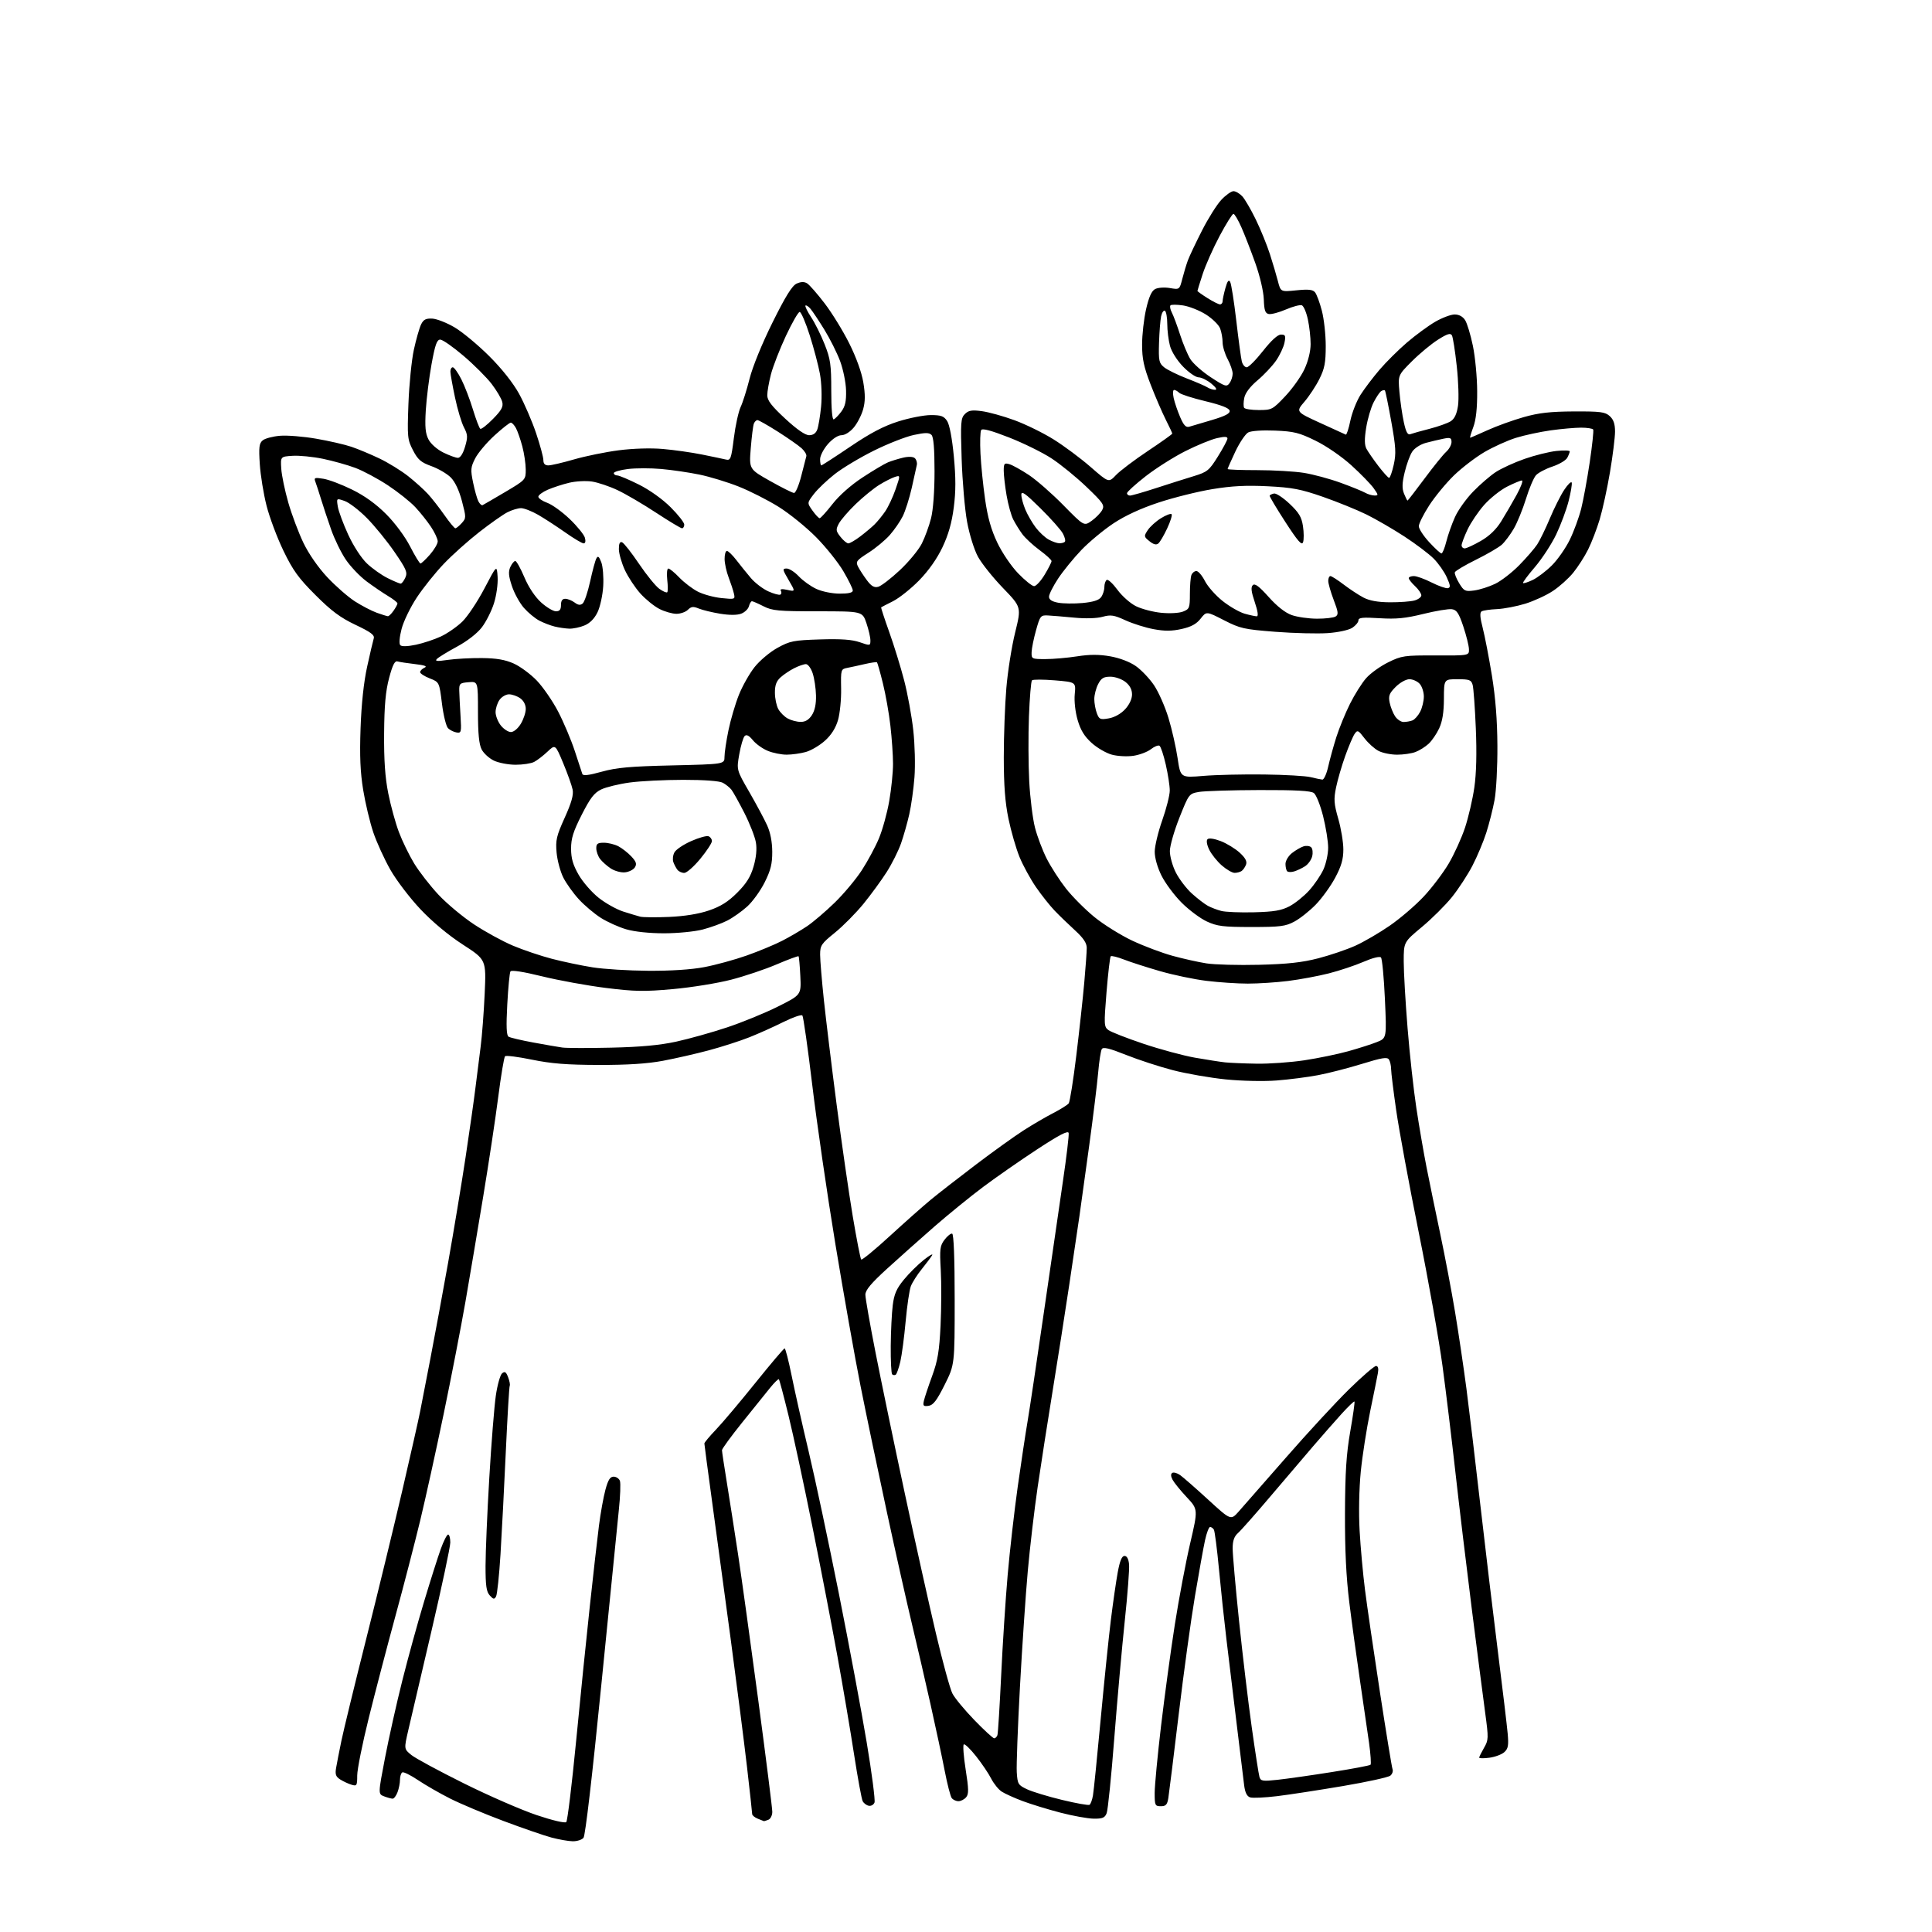 <?xml version="1.0" encoding="UTF-8" standalone="no"?>
<svg 
  version="1.1" 
  xmlns="http://www.w3.org/2000/svg" 
  xmlns:xlink="http://www.w3.org/1999/xlink" 
  xmlns:svg="http://www.w3.org/2000/svg"
  xmlns:rdf="http://www.w3.org/1999/02/22-rdf-syntax-ns#"
  xmlns:cc="http://creativecommons.org/ns#"
  xmlns:dc="http://purl.org/dc/elements/1.1/"
  viewBox="0 0 768 768"
  width="768"
  height="768"
>
<style>svg {background-color: white; }</style>"
<path stroke="none" fill="black" fill-rule="evenodd" d="M227.63,731.93C225.91,731.90 222.10,731.22 219.17,730.44C216.24,729.65 207.69,726.70 200.17,723.88C192.65,721.07 183.12,717.06 179.00,714.99C174.88,712.91 169.09,709.59 166.15,707.61C163.21,705.63 160.40,704.25 159.90,704.56C159.41,704.87 159.00,706.19 159.00,707.49C159.00,708.80 158.56,711.02 158.02,712.43C157.49,713.85 156.62,715.00 156.09,715.00C155.56,715.00 154.04,714.59 152.71,714.08C150.29,713.16 150.29,713.16 153.04,698.83C154.55,690.95 157.64,677.12 159.91,668.11C162.17,659.09 166.08,644.92 168.59,636.61C171.09,628.30 174.07,618.91 175.21,615.75C176.34,612.59 177.66,610.00 178.13,610.00C178.61,610.00 179.00,611.42 179.00,613.16C179.00,614.90 175.62,630.77 171.50,648.41C167.37,666.06 163.22,683.82 162.28,687.87C160.58,695.25 160.58,695.25 163.54,697.65C165.17,698.97 174.60,704.06 184.50,708.97C194.40,713.89 207.39,719.54 213.36,721.54C219.64,723.65 224.59,724.81 225.10,724.30C225.58,723.82 227.33,709.49 228.98,692.46C230.62,675.43 233.09,651.15 234.46,638.50C235.82,625.85 237.46,611.45 238.09,606.50C238.72,601.55 239.87,595.14 240.65,592.25C241.71,588.30 242.52,587.00 243.92,587.00C244.95,587.00 246.07,587.74 246.42,588.65C246.77,589.56 246.57,594.85 245.98,600.40C245.40,605.96 242.27,637.19 239.03,669.81C235.45,705.90 232.68,729.68 231.95,730.56C231.29,731.35 229.35,731.97 227.63,731.93zM303.67,723.94C303.58,723.90 302.49,723.47 301.25,722.97C300.01,722.47 299.00,721.64 299.00,721.11C299.00,720.59 298.07,712.14 296.94,702.33C295.80,692.52 292.88,669.65 290.45,651.50C288.01,633.35 284.67,608.60 283.01,596.50C281.36,584.40 280.00,574.19 280.00,573.80C280.00,573.42 282.07,570.94 284.60,568.30C287.13,565.66 294.17,557.31 300.25,549.75C306.33,542.19 311.57,536.00 311.90,536.01C312.23,536.01 313.47,540.85 314.67,546.76C315.86,552.67 318.91,566.27 321.46,577.00C324.01,587.73 329.41,613.15 333.47,633.50C337.52,653.85 342.51,680.49 344.54,692.71C346.58,704.93 347.97,715.65 347.63,716.53C347.28,717.42 346.27,718.00 345.36,717.82C344.45,717.65 343.36,716.83 342.93,716.00C342.50,715.17 340.97,706.85 339.52,697.50C338.08,688.15 335.11,670.60 332.91,658.50C330.72,646.40 326.20,623.00 322.87,606.50C319.55,590.00 315.30,570.24 313.42,562.59C311.55,554.94 309.84,548.51 309.62,548.28C309.39,548.06 307.82,549.59 306.12,551.69C304.42,553.79 299.42,559.99 295.02,565.48C290.61,570.96 287.00,575.91 287.00,576.48C287.00,577.04 287.88,582.90 288.96,589.50C290.03,596.10 292.03,608.92 293.41,618.00C294.78,627.08 298.40,653.21 301.45,676.09C304.50,698.96 307.00,718.82 307.00,720.23C307.00,721.64 306.29,723.06 305.42,723.39C304.55,723.73 303.76,723.97 303.67,723.94zM434.77,722.95C432.42,722.92 426.45,721.84 421.50,720.55C416.55,719.26 409.80,717.19 406.50,715.95C403.20,714.71 399.46,713.02 398.19,712.19C396.92,711.37 395.04,709.04 394.01,707.03C392.99,705.01 390.29,701.02 388.02,698.15C385.76,695.28 383.56,693.16 383.13,693.42C382.71,693.68 383.03,698.16 383.86,703.38C385.09,711.18 385.13,713.14 384.06,714.43C383.34,715.29 381.97,716.00 381.00,716.00C380.03,716.00 378.83,715.44 378.32,714.75C377.81,714.06 376.56,709.23 375.55,704.00C374.54,698.77 372.00,686.85 369.90,677.50C367.81,668.15 364.48,653.75 362.50,645.50C360.52,637.25 356.03,617.23 352.53,601.00C349.03,584.77 344.33,562.27 342.09,551.00C339.84,539.73 335.34,514.30 332.07,494.50C328.81,474.70 324.69,446.35 322.91,431.50C321.13,416.65 319.35,404.13 318.96,403.67C318.57,403.22 315.16,404.39 311.37,406.28C307.59,408.17 301.50,410.90 297.84,412.35C294.18,413.80 286.98,416.12 281.84,417.50C276.70,418.88 268.45,420.76 263.50,421.69C257.30,422.85 249.37,423.36 238.00,423.33C225.39,423.30 219.14,422.81 211.50,421.24C206.00,420.11 201.17,419.49 200.77,419.87C200.37,420.24 199.15,427.52 198.06,436.04C196.97,444.55 194.28,462.35 192.09,475.59C189.90,488.82 186.71,507.72 185.00,517.58C183.28,527.43 179.41,547.42 176.38,562.00C173.35,576.58 169.14,595.70 167.02,604.50C164.89,613.30 160.46,630.40 157.16,642.50C153.86,654.60 149.10,672.81 146.58,682.96C144.06,693.11 142.00,703.37 142.00,705.77C142.00,709.83 141.84,710.09 139.75,709.46C138.51,709.09 136.50,708.16 135.28,707.39C133.48,706.26 133.16,705.36 133.61,702.74C133.91,700.96 134.86,696.12 135.71,692.00C136.56,687.88 140.99,669.65 145.57,651.50C150.14,633.35 156.61,606.74 159.95,592.37C163.28,578.01 166.43,564.06 166.95,561.37C167.47,558.69 169.29,549.30 171.00,540.50C172.70,531.70 175.91,514.38 178.12,502.00C180.32,489.62 183.46,470.73 185.08,460.00C186.70,449.27 188.49,436.68 189.05,432.00C189.62,427.32 190.53,420.13 191.07,416.01C191.61,411.89 192.33,402.44 192.67,395.01C193.28,381.50 193.28,381.50 184.01,375.50C178.23,371.76 171.88,366.46 167.12,361.42C162.93,356.98 157.55,349.92 155.17,345.73C152.79,341.54 149.74,334.86 148.39,330.88C147.05,326.91 145.24,319.34 144.38,314.08C143.22,307.03 142.94,300.54 143.33,289.50C143.67,279.80 144.60,271.14 145.95,265.00C147.09,259.77 148.28,254.73 148.57,253.79C148.99,252.45 147.42,251.28 141.33,248.39C135.28,245.52 131.74,242.88 125.39,236.53C118.64,229.79 116.43,226.72 112.67,218.93C110.16,213.74 107.14,205.68 105.95,201.00C104.76,196.32 103.55,188.89 103.27,184.48C102.83,177.75 103.02,176.23 104.43,175.05C105.36,174.28 108.46,173.46 111.31,173.23C114.16,172.99 120.63,173.51 125.68,174.39C130.73,175.26 137.03,176.70 139.68,177.60C142.33,178.49 147.36,180.59 150.86,182.27C154.36,183.94 159.47,187.10 162.23,189.27C164.98,191.45 168.53,194.64 170.11,196.37C171.69,198.09 174.64,201.86 176.66,204.75C178.68,207.64 180.64,210.00 181.01,210.00C181.38,210.00 182.52,209.08 183.54,207.95C185.33,205.98 185.33,205.68 183.63,199.20C182.51,194.94 180.89,191.52 179.19,189.80C177.71,188.32 174.25,186.29 171.50,185.30C167.32,183.79 166.12,182.75 164.17,178.99C161.97,174.74 161.87,173.75 162.36,160.50C162.65,152.80 163.62,143.12 164.52,139.00C165.42,134.88 166.71,130.38 167.37,129.00C168.32,127.03 169.27,126.53 171.83,126.65C173.62,126.74 177.62,128.31 180.73,130.15C183.84,131.99 190.01,137.12 194.44,141.53C199.48,146.55 203.94,152.18 206.34,156.53C208.45,160.37 211.48,167.39 213.09,172.15C214.69,176.90 216.00,181.74 216.00,182.90C216.00,184.33 216.63,185.00 217.98,185.00C219.08,185.00 223.69,183.93 228.23,182.61C232.78,181.30 240.75,179.67 245.95,179.00C251.61,178.27 258.64,178.05 263.45,178.47C267.88,178.85 274.88,179.84 279.00,180.67C283.12,181.50 287.42,182.40 288.54,182.67C290.42,183.11 290.67,182.44 291.72,174.13C292.34,169.17 293.56,163.62 294.41,161.80C295.27,159.99 296.87,154.90 297.98,150.50C299.16,145.81 302.92,136.58 307.09,128.19C312.25,117.78 314.87,113.56 316.67,112.74C318.39,111.96 319.67,111.92 320.83,112.63C321.75,113.19 324.88,116.77 327.79,120.57C330.71,124.38 335.12,131.55 337.59,136.50C340.35,142.01 342.52,148.02 343.18,152.00C343.98,156.81 343.97,159.59 343.11,162.70C342.47,165.02 340.79,168.28 339.38,169.95C337.89,171.73 335.86,173.00 334.51,173.00C333.13,173.00 330.97,174.41 329.10,176.53C327.40,178.48 326.00,181.18 326.00,182.53C326.00,183.89 326.22,185.00 326.48,185.00C326.75,185.00 331.94,181.64 338.02,177.53C346.03,172.12 351.26,169.37 357.08,167.53C361.49,166.14 367.32,165.00 370.03,165.00C374.10,165.00 375.22,165.41 376.50,167.36C377.45,168.81 378.48,174.24 379.16,181.37C379.97,189.95 379.97,195.32 379.14,201.73C378.35,207.84 377.01,212.56 374.63,217.57C372.46,222.14 369.13,226.86 365.37,230.71C362.14,234.01 357.47,237.73 355.00,238.98C352.52,240.22 350.40,241.33 350.27,241.43C350.15,241.54 351.59,245.95 353.48,251.23C355.37,256.52 358.04,265.16 359.41,270.44C360.78,275.72 362.42,284.64 363.04,290.27C363.67,295.94 363.88,304.29 363.51,309.00C363.15,313.68 362.22,320.29 361.45,323.70C360.68,327.11 359.20,332.33 358.16,335.30C357.11,338.26 354.57,343.35 352.51,346.59C350.45,349.84 346.29,355.53 343.28,359.24C340.26,362.94 335.14,368.12 331.90,370.74C326.48,375.12 326.01,375.82 326.01,379.50C326.02,381.70 326.69,389.80 327.50,397.50C328.32,405.20 330.59,423.88 332.56,439.00C334.53,454.12 337.41,474.06 338.95,483.30C340.50,492.54 342.02,500.36 342.34,500.68C342.66,500.99 347.78,496.80 353.71,491.35C359.65,485.90 366.98,479.40 370.00,476.91C373.02,474.42 381.12,468.11 388.00,462.90C394.88,457.68 403.43,451.55 407.00,449.27C410.57,446.99 415.86,443.91 418.74,442.43C421.62,440.94 424.36,439.22 424.83,438.61C425.29,438.00 426.66,429.40 427.86,419.50C429.06,409.60 430.49,396.55 431.02,390.50C431.56,384.45 432.00,378.29 432.00,376.81C432.00,374.87 430.67,372.89 427.31,369.81C424.72,367.44 421.09,363.93 419.24,362.00C417.38,360.07 414.04,355.86 411.81,352.63C409.59,349.40 406.64,344.00 405.26,340.63C403.89,337.26 401.92,330.45 400.89,325.50C399.54,318.97 399.03,312.24 399.02,301.00C399.02,292.48 399.48,280.10 400.04,273.50C400.59,266.90 402.17,256.96 403.54,251.41C406.02,241.33 406.02,241.33 398.73,233.77C394.71,229.61 390.22,223.99 388.75,221.29C387.23,218.49 385.37,212.51 384.43,207.43C383.53,202.52 382.56,191.28 382.27,182.45C381.80,167.90 381.92,166.22 383.55,164.59C385.01,163.13 386.28,162.91 390.28,163.44C392.99,163.80 398.82,165.41 403.23,167.03C407.65,168.64 414.65,172.07 418.80,174.66C422.95,177.24 429.58,182.18 433.54,185.63C440.72,191.90 440.72,191.90 443.61,188.86C445.20,187.18 450.89,182.88 456.25,179.30C461.61,175.72 466.00,172.60 466.00,172.36C466.00,172.13 464.83,169.62 463.39,166.78C461.96,163.95 459.26,157.69 457.39,152.86C454.68,145.84 454.00,142.65 454.00,136.99C454.00,133.09 454.71,126.76 455.58,122.94C456.69,118.08 457.77,115.66 459.16,114.92C460.28,114.32 462.84,114.14 465.02,114.50C468.88,115.16 468.88,115.16 469.99,110.83C470.60,108.45 471.59,105.15 472.20,103.50C472.81,101.85 475.33,96.53 477.80,91.67C480.27,86.81 483.74,81.30 485.51,79.42C487.28,77.54 489.45,76.00 490.33,76.00C491.21,76.00 492.78,76.92 493.82,78.03C494.86,79.15 497.29,83.32 499.21,87.28C501.14,91.25 503.65,97.42 504.80,101.00C505.95,104.58 507.39,109.42 507.99,111.77C509.09,116.05 509.09,116.05 515.33,115.41C520.10,114.92 521.84,115.10 522.74,116.19C523.39,116.97 524.62,120.27 525.46,123.52C526.31,126.76 527.00,133.06 527.00,137.51C527.00,144.14 526.55,146.52 524.50,150.62C523.13,153.38 520.45,157.45 518.56,159.66C515.11,163.69 515.11,163.69 524.72,168.09C530.01,170.52 534.62,172.62 534.97,172.77C535.31,172.91 536.13,170.41 536.79,167.21C537.46,164.01 539.27,159.40 540.83,156.95C542.39,154.50 545.78,150.03 548.37,147.00C550.95,143.97 555.86,139.10 559.28,136.16C562.70,133.23 567.75,129.52 570.50,127.92C573.25,126.33 576.73,125.01 578.23,125.01C579.97,125.00 581.48,125.82 582.40,127.25C583.20,128.49 584.59,133.10 585.50,137.50C586.41,141.90 587.18,150.00 587.20,155.50C587.24,162.27 586.74,166.87 585.67,169.75C584.80,172.09 584.23,174.00 584.41,174.00C584.58,174.00 587.69,172.65 591.32,171.01C594.95,169.36 601.43,167.02 605.71,165.81C611.72,164.11 616.27,163.60 625.64,163.55C636.22,163.51 638.05,163.74 639.89,165.40C641.41,166.77 642.00,168.51 642.00,171.56C642.00,173.89 641.10,181.13 640.00,187.65C638.90,194.17 637.05,202.64 635.90,206.47C634.75,210.31 632.67,215.71 631.28,218.47C629.90,221.24 627.25,225.36 625.40,227.64C623.56,229.92 619.92,233.19 617.31,234.91C614.71,236.64 609.78,238.91 606.36,239.97C602.93,241.03 597.86,242.00 595.09,242.13C592.31,242.25 589.55,242.66 588.96,243.03C588.19,243.50 588.32,245.44 589.40,249.60C590.24,252.85 591.88,261.35 593.05,268.50C594.49,277.34 595.19,286.30 595.24,296.50C595.29,304.75 594.78,314.43 594.11,318.00C593.45,321.57 591.97,327.43 590.83,331.00C589.69,334.57 587.21,340.48 585.32,344.12C583.44,347.75 579.76,353.38 577.16,356.62C574.55,359.85 569.18,365.20 565.21,368.50C558.00,374.50 558.00,374.50 558.00,382.17C558.00,386.39 558.69,398.32 559.53,408.67C560.36,419.03 561.94,433.35 563.03,440.50C564.11,447.65 565.93,458.23 567.07,464.00C568.21,469.77 570.66,481.70 572.52,490.50C574.38,499.30 577.03,513.25 578.40,521.50C579.77,529.75 581.81,543.48 582.93,552.00C584.04,560.52 586.55,581.45 588.49,598.50C590.44,615.55 593.56,641.65 595.43,656.50C597.30,671.35 599.05,686.05 599.33,689.17C599.75,693.82 599.51,695.13 598.00,696.50C596.98,697.42 594.32,698.42 592.08,698.72C589.83,699.02 588.00,699.00 588.00,698.69C588.00,698.37 588.86,696.63 589.91,694.81C591.73,691.67 591.75,690.97 590.40,681.00C589.61,675.23 587.21,656.55 585.05,639.50C582.90,622.45 579.96,597.92 578.52,585.00C577.08,572.08 574.79,553.17 573.42,543.00C572.06,532.83 567.82,508.98 563.99,490.00C560.17,471.02 556.14,449.20 555.03,441.50C553.92,433.80 553.00,426.38 552.99,425.00C552.98,423.62 552.59,421.90 552.13,421.18C551.46,420.11 549.34,420.45 541.40,422.91C535.95,424.59 528.12,426.61 523.99,427.39C519.86,428.17 512.43,429.13 507.49,429.51C502.38,429.91 493.64,429.72 487.25,429.08C481.07,428.45 471.62,426.81 466.25,425.42C460.89,424.03 452.50,421.29 447.62,419.34C441.03,416.71 438.55,416.11 437.99,417.01C437.58,417.68 436.92,421.89 436.54,426.37C436.15,430.84 434.54,443.95 432.96,455.50C431.37,467.05 429.63,479.65 429.08,483.50C428.53,487.35 426.70,499.65 425.03,510.83C423.35,522.02 420.39,540.92 418.45,552.83C416.51,564.75 413.83,581.92 412.50,591.00C411.17,600.08 409.40,615.15 408.56,624.50C407.72,633.85 406.32,654.55 405.45,670.50C404.58,686.45 404.01,701.75 404.18,704.50C404.48,709.19 404.73,709.60 408.28,711.27C410.36,712.25 416.62,714.15 422.18,715.49C427.74,716.84 432.65,717.71 433.10,717.44C433.55,717.16 434.17,715.48 434.47,713.71C434.78,711.95 436.15,698.35 437.53,683.50C438.91,668.65 440.73,650.88 441.58,644.00C442.43,637.12 443.66,628.58 444.32,625.00C445.16,620.44 445.96,618.50 447.01,618.50C447.97,618.50 448.61,619.69 448.82,621.85C449.00,623.69 448.23,633.82 447.11,644.35C446.00,654.88 444.12,675.88 442.94,691.00C441.77,706.12 440.41,719.51 439.92,720.75C439.20,722.61 438.30,722.99 434.77,722.95zM461.45,718.00C459.16,718.00 459.00,717.66 459.00,712.77C459.00,709.89 460.14,697.85 461.54,686.02C462.94,674.18 465.40,656.09 467.01,645.81C468.62,635.53 471.36,621.01 473.10,613.55C476.26,599.99 476.26,599.99 471.77,595.18C469.29,592.54 466.76,589.42 466.13,588.25C465.39,586.86 465.34,585.91 466.00,585.50C466.55,585.16 467.95,585.55 469.12,586.37C470.28,587.19 475.29,591.57 480.25,596.12C489.26,604.38 489.26,604.38 492.38,600.88C494.10,598.95 502.55,589.30 511.17,579.44C519.78,569.57 531.09,557.34 536.28,552.25C541.48,547.16 546.29,543.00 546.98,543.00C547.79,543.00 548.06,543.96 547.75,545.75C547.48,547.26 546.10,554.12 544.67,561.00C543.25,567.88 541.56,578.67 540.93,585.00C540.26,591.79 540.07,601.41 540.47,608.50C540.84,615.10 541.80,625.67 542.61,632.00C543.41,638.33 546.09,656.64 548.55,672.71C551.02,688.78 553.27,702.54 553.56,703.30C553.85,704.06 553.46,705.21 552.68,705.85C551.91,706.49 543.45,708.35 533.89,709.97C524.32,711.59 512.52,713.41 507.66,714.00C502.80,714.59 497.99,714.81 496.96,714.49C495.68,714.08 494.94,712.61 494.57,709.70C494.28,707.39 492.92,696.27 491.56,685.00C490.19,673.73 488.37,658.65 487.51,651.50C486.65,644.35 485.32,631.88 484.56,623.79C483.80,615.70 482.88,608.62 482.53,608.04C482.17,607.47 481.50,607.00 481.02,607.00C480.55,607.00 479.65,609.36 479.02,612.25C478.39,615.14 476.58,625.15 475.01,634.50C473.43,643.85 470.52,665.00 468.55,681.50C466.57,698.00 464.72,712.96 464.43,714.75C464.01,717.39 463.45,718.00 461.45,718.00zM507.85,707.50C511.51,707.11 521.20,705.73 529.38,704.43C537.56,703.14 544.51,701.83 544.81,701.52C545.11,701.22 544.84,697.27 544.21,692.74C543.57,688.21 541.96,677.08 540.61,668.00C539.27,658.92 537.36,644.98 536.37,637.00C535.12,626.91 534.60,616.12 534.65,601.50C534.72,585.22 535.19,577.92 536.75,569.00C537.86,562.67 538.61,557.33 538.42,557.12C538.24,556.92 535.89,559.17 533.22,562.12C530.54,565.08 525.45,570.88 521.91,575.00C518.37,579.12 510.70,588.12 504.87,595.00C499.04,601.88 493.31,608.36 492.13,609.40C490.59,610.78 490.00,612.48 490.00,615.54C490.00,617.87 491.13,630.74 492.52,644.14C493.91,657.54 496.18,676.60 497.57,686.50C498.96,696.40 500.35,705.34 500.65,706.36C501.14,708.02 501.89,708.14 507.85,707.50zM395.20,691.00C395.67,691.00 396.25,690.44 396.49,689.75C396.72,689.06 397.39,678.38 397.98,666.00C398.56,653.62 399.73,635.62 400.57,626.00C401.41,616.38 403.21,600.62 404.56,591.00C405.92,581.38 407.68,569.67 408.48,565.00C409.28,560.33 412.17,540.98 414.91,522.00C417.65,503.02 421.07,479.49 422.51,469.70C423.95,459.91 424.99,451.22 424.81,450.39C424.59,449.31 421.15,451.08 412.32,456.86C405.62,461.25 395.95,467.98 390.82,471.82C385.69,475.66 377.00,482.73 371.50,487.52C366.00,492.32 357.56,499.84 352.75,504.22C346.25,510.14 344.00,512.83 344.00,514.67C344.00,516.03 345.83,526.45 348.07,537.82C350.31,549.20 355.51,574.25 359.64,593.50C363.76,612.75 369.33,637.82 372.02,649.20C374.70,660.59 377.66,671.39 378.60,673.20C379.53,675.02 383.46,679.76 387.32,683.75C391.18,687.74 394.73,691.00 395.20,691.00zM197.19,634.62C196.50,635.85 196.12,635.79 194.69,634.21C193.34,632.72 193.00,630.34 193.01,622.42C193.02,616.96 193.68,601.25 194.50,587.50C195.31,573.75 196.48,559.03 197.10,554.78C197.71,550.54 198.84,546.55 199.59,545.92C200.68,545.02 201.18,545.34 201.99,547.48C202.55,548.96 202.84,550.47 202.63,550.83C202.41,551.20 201.71,562.98 201.07,577.00C200.43,591.02 199.48,609.40 198.96,617.83C198.44,626.26 197.64,633.82 197.19,634.62zM369.12,558.84C367.08,559.13 366.81,558.84 367.26,556.84C367.55,555.55 369.02,551.12 370.53,547.00C372.76,540.90 373.39,537.14 373.89,526.86C374.22,519.91 374.26,510.01 373.97,504.86C373.49,496.51 373.65,495.21 375.47,492.81C376.59,491.33 377.95,490.24 378.50,490.40C379.13,490.57 379.50,500.16 379.50,516.59C379.50,542.50 379.50,542.50 375.50,550.50C372.38,556.74 370.97,558.57 369.12,558.84zM356.04,546.48C355.62,546.73 354.99,546.66 354.64,546.31C354.29,545.95 354.04,540.90 354.08,535.08C354.13,529.26 354.49,521.96 354.88,518.86C355.43,514.43 356.38,512.24 359.29,508.70C361.32,506.21 364.89,502.67 367.21,500.84C369.53,499.00 371.02,498.18 370.53,499.00C370.04,499.82 368.17,502.31 366.38,504.53C364.58,506.75 362.65,509.80 362.07,511.30C361.50,512.81 360.57,519.10 360.01,525.27C359.45,531.45 358.50,538.64 357.90,541.25C357.29,543.87 356.46,546.22 356.04,546.48zM499.50,422.83C504.45,422.92 512.98,422.31 518.46,421.49C523.94,420.66 531.82,419.04 535.96,417.88C540.11,416.72 545.24,415.08 547.36,414.23C551.23,412.69 551.23,412.69 550.52,397.10C550.13,388.52 549.43,381.09 548.95,380.60C548.45,380.07 545.58,380.79 542.01,382.34C538.66,383.79 532.45,385.86 528.21,386.94C523.97,388.01 516.69,389.37 512.03,389.95C507.37,390.53 500.17,391.00 496.03,391.00C491.89,391.00 484.49,390.50 479.58,389.90C474.67,389.30 466.35,387.56 461.08,386.03C455.81,384.51 449.38,382.44 446.79,381.43C444.19,380.42 441.83,379.84 441.53,380.14C441.23,380.44 440.48,386.85 439.86,394.39C438.81,407.35 438.85,408.17 440.62,409.48C441.66,410.24 447.90,412.68 454.50,414.90C461.10,417.12 470.32,419.61 475.00,420.44C479.68,421.26 485.07,422.10 487.00,422.31C488.93,422.51 494.55,422.75 499.50,422.83zM243.00,416.46C254.60,416.20 262.25,415.49 268.76,414.08C273.85,412.97 282.93,410.43 288.94,408.43C294.95,406.44 304.06,402.71 309.18,400.15C318.50,395.50 318.50,395.50 318.14,388.00C317.94,383.88 317.63,380.34 317.44,380.14C317.26,379.94 313.37,381.38 308.80,383.33C304.24,385.29 296.09,388.03 290.69,389.43C285.30,390.83 274.88,392.52 267.54,393.18C256.06,394.22 252.33,394.15 240.85,392.72C233.51,391.80 222.10,389.73 215.51,388.11C208.07,386.28 203.29,385.53 202.91,386.15C202.57,386.69 202.01,392.59 201.65,399.26C201.18,407.99 201.32,411.58 202.16,412.10C202.79,412.49 207.18,413.53 211.91,414.40C216.63,415.27 221.85,416.18 223.50,416.41C225.15,416.65 233.93,416.67 243.00,416.46zM257.64,385.90C266.64,385.96 274.75,385.44 279.95,384.45C284.45,383.60 292.04,381.52 296.81,379.84C301.59,378.15 307.98,375.50 311.00,373.94C314.02,372.38 318.46,369.78 320.86,368.16C323.26,366.53 328.17,362.35 331.77,358.85C335.37,355.36 340.21,349.57 342.54,346.00C344.87,342.43 347.94,336.72 349.37,333.32C350.80,329.92 352.65,323.23 353.48,318.44C354.32,313.65 355.00,306.98 354.99,303.62C354.99,300.25 354.52,293.45 353.95,288.50C353.39,283.55 352.04,275.93 350.95,271.57C349.87,267.21 348.82,263.49 348.62,263.29C348.43,263.10 346.30,263.39 343.88,263.95C341.47,264.51 338.31,265.20 336.86,265.48C334.26,265.98 334.22,266.11 334.36,273.74C334.44,278.01 333.88,283.64 333.12,286.25C332.20,289.41 330.46,292.16 327.94,294.43C325.85,296.32 322.42,298.34 320.32,298.93C318.22,299.51 314.80,299.99 312.72,299.99C310.64,300.00 307.26,299.32 305.22,298.48C303.17,297.65 300.50,295.74 299.28,294.25C297.73,292.36 296.74,291.86 296.01,292.59C295.44,293.16 294.47,296.43 293.87,299.84C292.78,306.05 292.78,306.05 297.87,314.86C300.66,319.71 303.85,325.66 304.95,328.09C306.24,330.92 306.96,334.67 306.98,338.59C307.00,343.40 306.36,345.96 303.96,350.76C302.29,354.10 299.16,358.43 297.01,360.37C294.85,362.32 291.28,364.84 289.08,365.96C286.87,367.09 282.48,368.68 279.32,369.50C276.15,370.33 269.27,371.00 263.97,371.00C258.14,371.00 252.23,370.38 248.93,369.41C245.94,368.54 241.40,366.49 238.83,364.86C236.26,363.22 232.35,359.93 230.15,357.54C227.94,355.15 225.16,351.27 223.96,348.92C222.76,346.57 221.55,342.09 221.26,338.98C220.81,333.97 221.19,332.34 224.48,325.05C227.18,319.07 228.05,315.99 227.63,313.88C227.30,312.27 225.63,307.56 223.90,303.41C220.75,295.85 220.75,295.85 217.63,298.80C215.91,300.43 213.52,302.26 212.32,302.88C211.11,303.50 207.81,304.00 204.97,304.00C202.13,304.00 198.25,303.26 196.36,302.37C194.46,301.47 192.26,299.46 191.46,297.91C190.42,295.90 190.00,291.64 190.00,282.99C190.00,270.88 190.00,270.88 186.25,271.19C182.80,271.47 182.51,271.74 182.56,274.50C182.60,276.15 182.82,280.65 183.06,284.50C183.47,291.06 183.37,291.48 181.50,291.17C180.40,290.99 178.88,290.24 178.12,289.50C177.36,288.77 176.26,284.34 175.68,279.66C174.63,271.16 174.63,271.16 170.81,269.66C168.72,268.84 167.00,267.72 167.00,267.19C167.00,266.65 167.79,265.86 168.75,265.42C169.98,264.86 168.87,264.44 165.00,263.99C161.97,263.64 158.83,263.16 158.02,262.93C156.93,262.61 156.06,264.32 154.68,269.50C153.29,274.72 152.78,280.32 152.69,291.50C152.61,302.24 153.08,309.02 154.34,315.38C155.32,320.26 157.21,327.17 158.56,330.74C159.90,334.32 162.64,339.94 164.64,343.24C166.65,346.53 170.99,352.12 174.29,355.65C177.59,359.18 183.94,364.48 188.40,367.43C192.85,370.38 199.82,374.19 203.89,375.91C207.95,377.62 214.92,379.98 219.39,381.14C223.85,382.30 231.10,383.82 235.50,384.52C239.90,385.23 249.86,385.85 257.64,385.90zM500.50,383.52C511.74,383.24 517.63,382.60 524.00,380.95C528.67,379.75 535.31,377.49 538.74,375.95C542.17,374.40 548.36,370.80 552.49,367.94C556.63,365.08 562.68,359.89 565.94,356.40C569.21,352.91 573.68,347.01 575.88,343.28C578.08,339.55 581.00,333.12 582.37,329.00C583.73,324.88 585.40,317.69 586.07,313.03C586.87,307.48 587.08,299.39 586.66,289.53C586.32,281.27 585.75,273.49 585.40,272.25C584.84,270.27 584.11,270.00 579.38,270.00C574.00,270.00 574.00,270.00 573.98,277.75C573.96,283.14 573.39,286.72 572.11,289.50C571.09,291.70 569.19,294.48 567.88,295.68C566.57,296.88 564.23,298.35 562.68,298.93C561.14,299.52 557.85,300.00 555.39,300.00C552.92,300.00 549.60,299.33 548.00,298.50C546.41,297.68 543.89,295.42 542.41,293.48C539.94,290.24 539.62,290.09 538.49,291.72C537.81,292.70 536.13,296.65 534.75,300.50C533.37,304.35 531.73,309.98 531.11,313.00C530.13,317.74 530.26,319.46 531.99,325.50C533.10,329.35 534.00,334.82 534.00,337.66C534.00,341.58 533.21,344.31 530.75,348.92C528.96,352.27 525.49,357.07 523.04,359.59C520.59,362.11 516.76,365.15 514.54,366.34C510.99,368.24 508.92,368.50 497.50,368.50C486.21,368.50 483.87,368.21 479.73,366.30C477.11,365.09 472.59,361.71 469.69,358.80C466.78,355.88 463.19,351.05 461.70,348.05C460.08,344.79 459.01,340.98 459.02,338.55C459.03,336.32 460.38,330.70 462.02,326.05C463.66,321.40 465.00,316.09 465.00,314.25C465.00,312.40 464.29,307.77 463.42,303.96C462.55,300.14 461.43,296.76 460.91,296.45C460.40,296.13 458.87,296.75 457.50,297.82C456.14,298.89 453.02,300.07 450.57,300.44C448.11,300.81 444.27,300.61 442.00,300.00C439.74,299.39 436.11,297.29 433.94,295.32C431.07,292.73 429.54,290.24 428.38,286.23C427.44,283.00 426.96,278.73 427.23,275.93C427.69,271.15 427.69,271.15 419.30,270.45C414.69,270.07 410.60,270.06 410.23,270.44C409.85,270.82 409.31,277.28 409.02,284.81C408.73,292.34 408.79,303.91 409.13,310.52C409.48,317.14 410.51,325.43 411.41,328.95C412.31,332.47 414.42,338.05 416.10,341.36C417.78,344.66 421.22,349.99 423.74,353.20C426.26,356.41 431.34,361.51 435.02,364.52C438.71,367.53 445.51,371.77 450.13,373.94C454.75,376.11 461.94,378.81 466.10,379.95C470.26,381.10 476.33,382.45 479.58,382.96C482.84,383.47 492.25,383.73 500.50,383.52zM266.00,364.49C272.14,364.22 277.73,363.32 281.82,361.92C286.47,360.34 289.43,358.48 293.05,354.86C296.71,351.20 298.37,348.54 299.56,344.44C300.61,340.84 300.93,337.52 300.48,334.87C300.10,332.64 298.04,327.37 295.90,323.16C293.75,318.95 291.44,314.79 290.75,313.91C290.06,313.04 288.52,311.80 287.32,311.16C285.97,310.44 279.98,310.00 271.64,310.00C264.22,310.00 254.62,310.48 250.32,311.06C246.02,311.65 240.93,312.89 239.00,313.81C236.21,315.16 234.64,317.20 231.25,323.87C227.88,330.51 227.00,333.31 227.01,337.37C227.02,341.23 227.76,343.80 230.02,347.74C231.67,350.62 235.26,354.74 237.99,356.90C240.72,359.06 245.11,361.51 247.73,362.35C250.35,363.19 253.40,364.10 254.50,364.39C255.60,364.67 260.77,364.72 266.00,364.49zM498.50,362.65C506.40,362.45 509.35,361.95 512.57,360.27C514.81,359.10 518.34,356.26 520.42,353.96C522.50,351.66 525.04,347.91 526.08,345.64C527.11,343.36 527.96,339.48 527.96,337.00C527.97,334.52 527.07,328.90 525.97,324.50C524.87,320.10 523.21,315.94 522.29,315.25C521.08,314.34 515.12,314.02 500.56,314.06C489.53,314.09 478.73,314.43 476.56,314.81C472.67,315.51 472.59,315.61 468.85,325.01C466.77,330.23 465.06,336.20 465.04,338.28C465.02,340.37 466.08,344.21 467.42,346.85C468.75,349.48 471.64,353.25 473.83,355.23C476.03,357.21 478.88,359.40 480.16,360.09C481.45,360.78 483.85,361.70 485.50,362.12C487.15,362.55 493.00,362.79 498.50,362.65zM248.40,346.77C246.80,346.92 244.26,346.21 242.73,345.19C241.21,344.17 239.32,342.48 238.52,341.42C237.72,340.36 237.05,338.49 237.03,337.25C237.01,335.40 237.54,335.00 240.05,335.00C241.73,335.00 244.31,335.63 245.80,336.40C247.28,337.18 249.61,339.00 250.97,340.45C252.91,342.53 253.21,343.45 252.37,344.79C251.78,345.73 249.99,346.62 248.40,346.77zM272.00,347.00C271.03,347.00 269.81,346.44 269.28,345.75C268.75,345.06 268.02,343.68 267.66,342.68C267.30,341.68 267.49,339.95 268.09,338.84C268.68,337.72 271.67,335.71 274.73,334.36C277.79,333.00 280.90,332.13 281.64,332.42C282.39,332.70 283.00,333.57 283.00,334.35C283.00,335.13 280.92,338.30 278.38,341.39C275.84,344.47 272.97,347.00 272.00,347.00zM490.78,346.98C489.84,346.99 487.54,345.65 485.66,344.01C483.79,342.37 481.55,339.55 480.68,337.76C479.74,335.82 479.47,334.13 480.00,333.60C480.54,333.06 482.65,333.36 485.23,334.34C487.60,335.25 490.99,337.32 492.77,338.93C495.05,341.02 495.79,342.40 495.32,343.69C494.95,344.68 494.16,345.83 493.57,346.23C492.98,346.64 491.73,346.98 490.78,346.98zM514.43,346.41C513.29,346.75 512.05,346.72 511.68,346.34C511.30,345.97 511.00,344.65 511.00,343.41C511.00,342.16 512.16,340.23 513.58,339.11C515.00,338.00 517.07,336.79 518.18,336.44C519.29,336.09 520.66,336.26 521.23,336.83C521.79,337.39 521.96,339.01 521.61,340.41C521.26,341.82 519.96,343.61 518.73,344.38C517.51,345.16 515.57,346.07 514.43,346.41zM525.65,309.90C526.28,309.95 527.33,307.64 527.98,304.75C528.63,301.86 530.09,296.57 531.22,293.00C532.36,289.43 534.79,283.48 536.63,279.80C538.47,276.11 541.36,271.52 543.06,269.59C544.75,267.66 548.69,264.83 551.82,263.29C557.19,260.65 558.22,260.50 570.75,260.55C584.00,260.60 584.00,260.60 583.93,258.05C583.89,256.65 582.87,252.57 581.68,249.00C579.90,243.70 579.06,242.44 577.14,242.17C575.84,241.98 570.73,242.83 565.79,244.05C558.71,245.80 555.04,246.16 548.41,245.75C541.71,245.33 540.00,245.50 540.00,246.59C540.00,247.34 538.90,248.67 537.57,249.55C536.17,250.46 532.00,251.37 527.82,251.67C523.79,251.95 514.42,251.72 507.00,251.15C494.51,250.18 492.98,249.84 486.54,246.54C479.58,242.97 479.58,242.97 477.27,245.92C475.60,248.05 473.51,249.19 469.73,250.03C465.86,250.90 462.97,250.92 458.61,250.11C455.36,249.51 450.32,247.92 447.39,246.58C442.81,244.48 441.54,244.29 438.28,245.19C436.00,245.82 431.52,245.96 427.00,245.52C422.88,245.13 418.16,244.73 416.52,244.65C413.69,244.51 413.44,244.82 411.85,250.50C410.92,253.80 410.12,257.74 410.08,259.25C410.00,261.93 410.14,262.00 415.56,262.00C418.62,262.00 424.28,261.51 428.15,260.91C433.20,260.12 436.91,260.12 441.34,260.90C445.07,261.56 449.08,263.08 451.50,264.77C453.70,266.31 456.96,269.74 458.75,272.40C460.54,275.06 463.12,280.90 464.48,285.37C465.84,289.84 467.47,297.03 468.11,301.35C469.27,309.19 469.27,309.19 478.39,308.43C483.40,308.01 494.25,307.76 502.50,307.87C510.75,307.97 519.08,308.45 521.00,308.93C522.92,309.41 525.02,309.84 525.65,309.90zM239.18,306.77C245.08,305.13 250.51,304.64 267.25,304.26C288.00,303.77 288.00,303.77 288.00,300.84C288.00,299.23 288.71,294.48 289.58,290.27C290.45,286.07 292.31,279.74 293.72,276.22C295.13,272.70 297.94,267.72 299.97,265.16C302.00,262.59 306.09,259.16 309.08,257.52C314.04,254.79 315.47,254.51 326.00,254.18C334.33,253.92 338.67,254.23 341.75,255.29C345.91,256.74 346.00,256.72 346.00,254.56C346.00,253.35 345.28,250.25 344.41,247.68C342.81,243.00 342.81,243.00 325.12,243.00C309.40,243.00 306.99,242.78 303.50,241.00C301.34,239.90 299.27,239.00 298.91,239.00C298.54,239.00 298.00,239.89 297.71,240.99C297.43,242.08 296.05,243.41 294.65,243.94C293.03,244.56 289.99,244.57 286.30,243.97C283.11,243.45 279.28,242.52 277.79,241.91C275.58,241.00 274.77,241.09 273.46,242.39C272.58,243.28 270.52,244.00 268.89,244.00C267.26,244.00 264.22,243.13 262.14,242.07C260.06,241.01 256.66,238.26 254.58,235.96C252.51,233.66 249.73,229.47 248.41,226.64C247.10,223.81 246.02,220.05 246.01,218.28C246.00,216.07 246.40,215.22 247.28,215.56C247.99,215.83 251.02,219.68 254.02,224.13C257.02,228.57 260.66,233.04 262.10,234.07C263.54,235.10 264.96,235.71 265.24,235.43C265.52,235.15 265.52,232.91 265.24,230.46C264.97,228.01 265.16,226.00 265.67,226.00C266.19,226.00 268.16,227.61 270.05,229.59C271.95,231.56 275.24,234.07 277.38,235.17C279.51,236.27 283.74,237.43 286.77,237.74C292.20,238.30 292.28,238.27 291.73,235.90C291.42,234.58 290.47,231.70 289.63,229.50C288.78,227.30 288.07,224.04 288.04,222.25C288.02,220.46 288.43,219.00 288.96,219.00C289.48,219.00 291.17,220.63 292.71,222.63C294.24,224.63 296.85,227.85 298.49,229.79C300.14,231.73 303.27,234.11 305.45,235.09C307.63,236.07 309.78,236.64 310.22,236.36C310.67,236.09 310.74,235.39 310.39,234.82C309.97,234.14 310.84,234.03 312.98,234.49C316.20,235.20 316.20,235.20 313.51,230.60C311.01,226.35 310.95,226.00 312.72,226.00C313.77,226.00 315.95,227.41 317.56,229.13C319.18,230.85 322.30,233.09 324.50,234.10C326.75,235.15 330.79,235.97 333.75,235.98C337.34,235.99 339.00,235.60 339.00,234.73C339.00,234.03 337.31,230.59 335.25,227.08C333.19,223.57 328.31,217.47 324.40,213.52C320.50,209.57 313.80,204.15 309.52,201.48C305.25,198.82 298.09,195.18 293.62,193.41C289.15,191.64 282.12,189.49 278.00,188.65C273.88,187.80 267.06,186.80 262.86,186.43C258.65,186.05 252.69,186.06 249.61,186.44C246.52,186.83 244.00,187.56 244.00,188.07C244.00,188.58 244.61,189.00 245.37,189.00C246.12,189.00 249.98,190.63 253.96,192.62C258.25,194.76 263.38,198.43 266.59,201.64C269.57,204.61 272.00,207.71 272.00,208.52C272.00,209.33 271.60,210.00 271.11,210.00C270.62,210.00 266.01,207.23 260.86,203.85C255.71,200.46 248.83,196.43 245.57,194.88C242.31,193.33 237.69,191.78 235.31,191.42C232.92,191.06 228.84,191.28 226.24,191.91C223.63,192.53 219.81,193.78 217.75,194.67C215.69,195.57 214.00,196.82 214.00,197.45C214.00,198.08 215.59,199.17 217.54,199.88C219.48,200.58 223.50,203.48 226.47,206.33C229.44,209.17 232.15,212.51 232.50,213.75C232.89,215.14 232.70,216.00 232.00,216.00C231.37,216.00 228.08,214.04 224.68,211.64C221.28,209.25 216.44,206.10 213.91,204.64C211.39,203.19 208.33,202.00 207.11,202.00C205.90,202.00 203.46,202.74 201.70,203.64C199.94,204.54 194.90,208.08 190.50,211.52C186.10,214.95 179.76,220.62 176.42,224.13C173.07,227.63 168.25,233.65 165.70,237.50C163.15,241.35 160.42,246.97 159.64,250.00C158.79,253.28 158.58,255.89 159.11,256.46C159.68,257.06 161.95,257.00 165.32,256.30C168.24,255.68 172.73,254.19 175.30,252.99C177.87,251.78 181.69,249.13 183.78,247.10C185.88,245.06 189.82,239.15 192.55,233.95C197.50,224.50 197.50,224.50 197.81,229.36C197.98,232.08 197.35,236.67 196.37,239.78C195.41,242.84 193.24,247.15 191.56,249.35C189.72,251.76 185.79,254.82 181.69,257.04C177.94,259.07 174.34,261.27 173.69,261.93C172.77,262.86 173.73,262.94 178.00,262.32C181.03,261.88 187.10,261.55 191.50,261.59C197.32,261.64 200.77,262.23 204.19,263.75C206.76,264.89 210.91,267.96 213.40,270.55C215.88,273.15 219.71,278.71 221.89,282.90C224.07,287.10 227.04,294.12 228.48,298.51C229.92,302.91 231.27,307.02 231.48,307.65C231.75,308.48 233.97,308.22 239.18,306.77zM203.09,291.00C204.21,291.00 205.87,289.62 207.01,287.75C208.10,285.96 208.99,283.29 209.00,281.81C209.00,280.15 208.14,278.51 206.78,277.56C205.56,276.70 203.56,276.00 202.33,276.00C201.11,276.00 199.41,277.00 198.56,278.22C197.70,279.44 197.00,281.63 197.00,283.09C197.00,284.54 197.93,286.92 199.07,288.37C200.21,289.81 202.02,291.00 203.09,291.00zM318.23,286.96C320.11,286.99 321.50,286.16 322.73,284.29C323.90,282.49 324.46,279.85 324.37,276.43C324.31,273.60 323.71,269.65 323.05,267.64C322.39,265.64 321.18,264.00 320.37,264.00C319.56,264.00 317.46,264.73 315.70,265.62C313.94,266.51 311.49,268.16 310.25,269.29C308.60,270.80 308.01,272.44 308.04,275.42C308.05,277.67 308.67,280.58 309.40,281.89C310.12,283.20 311.80,284.88 313.11,285.60C314.42,286.33 316.73,286.95 318.23,286.96zM557.94,287.00C558.98,287.00 560.56,286.72 561.46,286.38C562.35,286.04 563.73,284.48 564.54,282.93C565.34,281.37 566.00,278.65 566.00,276.88C566.00,275.11 565.26,272.83 564.35,271.83C563.43,270.82 561.60,270.00 560.27,270.00C558.90,270.00 556.52,271.33 554.81,273.04C552.27,275.58 551.87,276.60 552.40,279.24C552.74,280.97 553.71,283.43 554.54,284.70C555.37,285.96 556.90,287.00 557.94,287.00zM440.77,285.56C443.04,285.17 445.57,283.75 447.25,281.94C448.94,280.11 450.00,277.85 450.00,276.06C450.00,274.10 449.13,272.46 447.37,271.07C445.89,269.92 443.26,269.00 441.39,269.00C438.70,269.00 437.75,269.58 436.53,271.95C435.69,273.57 435.00,276.24 435.00,277.89C435.00,279.53 435.46,282.07 436.02,283.54C436.94,285.97 437.37,286.16 440.77,285.56zM226.28,249.90C224.75,249.84 222.15,249.47 220.50,249.06C218.85,248.66 216.10,247.61 214.40,246.72C212.69,245.83 209.93,243.55 208.26,241.64C206.59,239.74 204.45,235.85 203.50,232.99C202.16,228.97 202.02,227.26 202.86,225.40C203.47,224.08 204.35,223.00 204.83,223.00C205.31,223.00 206.94,225.91 208.45,229.48C210.16,233.49 212.69,237.29 215.11,239.48C217.25,241.41 219.90,243.00 221.00,243.00C222.47,243.00 223.00,242.33 223.00,240.50C223.00,238.77 223.54,238.01 224.75,238.03C225.71,238.05 227.36,238.72 228.42,239.51C229.80,240.56 230.69,240.67 231.62,239.90C232.32,239.32 233.65,235.39 234.58,231.17C235.50,226.95 236.61,222.82 237.06,222.00C237.68,220.83 238.12,221.17 239.02,223.50C239.65,225.15 240.00,229.43 239.79,233.00C239.58,236.57 238.56,241.24 237.53,243.37C236.31,245.90 234.51,247.73 232.36,248.62C230.55,249.38 227.81,249.95 226.28,249.90zM523.50,245.94C526.80,245.96 530.14,245.56 530.92,245.07C532.12,244.31 532.01,243.30 530.17,238.50C528.98,235.38 528.00,231.96 528.00,230.91C528.00,229.86 528.39,229.00 528.86,229.00C529.33,229.00 531.69,230.51 534.11,232.35C536.52,234.19 540.08,236.53 542.00,237.54C544.39,238.79 547.71,239.39 552.50,239.42C556.35,239.44 560.74,239.12 562.25,238.71C563.76,238.30 565.00,237.37 565.00,236.66C565.00,235.94 563.88,234.29 562.50,233.00C561.12,231.71 560.00,230.28 560.00,229.83C560.00,229.37 560.91,229.00 562.03,229.00C563.15,229.00 566.34,230.15 569.11,231.56C571.89,232.96 574.78,233.98 575.54,233.81C576.67,233.56 576.59,232.75 575.11,229.48C574.12,227.27 571.77,223.92 569.90,222.05C568.03,220.17 562.81,216.23 558.31,213.29C553.80,210.35 547.02,206.42 543.25,204.55C539.47,202.69 531.69,199.53 525.94,197.52C517.10,194.44 513.73,193.79 503.94,193.30C495.39,192.87 489.67,193.16 481.94,194.44C476.20,195.38 466.61,197.77 460.63,199.74C453.55,202.07 447.28,204.96 442.63,208.04C438.71,210.64 432.97,215.40 429.87,218.63C426.78,221.86 422.62,226.97 420.62,229.99C418.63,233.00 417.00,236.25 417.00,237.19C417.00,238.37 418.13,239.12 420.60,239.58C422.58,239.96 426.95,240.01 430.31,239.71C434.52,239.32 436.82,238.60 437.71,237.38C438.42,236.41 439.00,234.61 439.00,233.37C439.00,232.13 439.43,230.85 439.95,230.53C440.47,230.21 442.38,231.97 444.20,234.45C446.01,236.93 449.32,239.86 451.56,240.97C453.79,242.08 458.29,243.26 461.56,243.59C464.95,243.93 468.68,243.73 470.25,243.12C472.82,242.12 473.00,241.66 473.00,236.11C473.00,232.84 473.27,229.45 473.61,228.58C473.94,227.71 474.83,227.00 475.59,227.00C476.34,227.00 477.87,228.79 478.99,230.99C480.11,233.18 483.29,236.77 486.06,238.95C488.83,241.14 492.76,243.39 494.80,243.96C496.83,244.53 498.99,244.99 499.59,244.99C500.29,245.00 500.00,242.95 498.79,239.36C497.38,235.20 497.18,233.43 498.00,232.61C498.82,231.79 500.50,233.04 504.31,237.30C507.66,241.05 510.91,243.60 513.50,244.51C515.70,245.28 520.20,245.93 523.50,245.94zM154.19,244.96C154.57,244.98 155.59,244.00 156.44,242.78C157.30,241.56 158.00,240.24 158.00,239.86C158.00,239.48 156.31,238.15 154.25,236.92C152.19,235.68 148.34,233.06 145.71,231.10C143.07,229.13 139.38,225.27 137.50,222.51C135.62,219.76 132.98,214.35 131.63,210.50C130.28,206.65 128.48,201.23 127.63,198.45C126.78,195.67 125.77,192.56 125.38,191.54C124.74,189.87 125.06,189.75 128.58,190.32C130.74,190.66 135.88,192.61 140.00,194.65C144.99,197.10 149.52,200.38 153.54,204.42C157.05,207.94 161.04,213.34 163.04,217.25C164.94,220.96 166.79,223.99 167.15,224.00C167.50,224.00 169.19,222.41 170.90,220.47C172.60,218.52 174.00,216.15 174.00,215.20C174.00,214.24 172.81,211.67 171.36,209.48C169.92,207.29 167.10,203.75 165.11,201.62C163.13,199.49 158.22,195.58 154.21,192.93C150.20,190.28 144.36,187.16 141.24,185.99C138.12,184.82 132.32,183.20 128.36,182.38C124.39,181.56 118.98,181.02 116.32,181.19C111.50,181.50 111.50,181.50 111.81,186.35C111.98,189.01 113.25,195.09 114.62,199.85C115.99,204.61 118.69,211.77 120.60,215.76C122.71,220.15 126.45,225.54 130.08,229.43C133.38,232.96 138.34,237.29 141.09,239.06C143.84,240.82 147.76,242.86 149.80,243.59C151.83,244.32 153.81,244.93 154.19,244.96zM586.04,234.72C588.20,234.43 591.94,233.24 594.36,232.07C596.78,230.90 601.08,227.57 603.93,224.66C606.78,221.76 609.98,218.06 611.05,216.44C612.12,214.82 614.39,210.16 616.10,206.07C617.81,201.99 620.38,196.87 621.81,194.71C623.25,192.54 624.58,191.25 624.78,191.84C624.98,192.43 624.42,195.75 623.54,199.21C622.66,202.67 620.43,208.65 618.59,212.50C616.74,216.35 612.93,222.17 610.13,225.44C607.33,228.70 605.22,231.55 605.44,231.77C605.66,231.99 607.38,231.44 609.26,230.55C611.14,229.65 614.57,227.06 616.87,224.78C619.17,222.50 622.38,217.90 624.01,214.57C625.64,211.23 627.67,205.69 628.54,202.25C629.41,198.82 630.93,190.49 631.94,183.75C632.94,177.01 633.56,171.16 633.32,170.75C633.08,170.34 630.92,170.00 628.51,170.00C626.11,170.00 620.68,170.48 616.45,171.07C612.22,171.66 606.00,173.00 602.63,174.04C599.26,175.09 593.60,177.65 590.06,179.72C586.52,181.80 581.06,185.99 577.93,189.02C574.81,192.06 570.39,197.42 568.12,200.93C565.86,204.44 564.00,208.15 564.00,209.18C564.00,210.20 565.86,213.06 568.13,215.52C570.40,217.99 572.59,220.00 573.01,220.00C573.42,220.00 574.29,217.86 574.94,215.25C575.59,212.64 577.15,208.24 578.40,205.48C579.65,202.72 582.90,198.18 585.62,195.39C588.33,192.60 592.35,189.13 594.55,187.68C596.74,186.23 601.91,183.86 606.02,182.42C610.13,180.98 615.86,179.56 618.75,179.26C621.64,178.96 624.00,179.04 624.00,179.43C624.00,179.81 623.55,180.96 623.01,181.98C622.46,183.00 619.82,184.56 617.13,185.46C614.44,186.35 611.49,187.91 610.58,188.91C609.67,189.92 607.87,194.15 606.59,198.32C605.30,202.49 603.11,207.84 601.73,210.20C600.34,212.57 598.22,215.40 597.01,216.50C595.80,217.60 591.17,220.30 586.72,222.50C582.27,224.70 578.48,226.95 578.32,227.50C578.15,228.05 578.93,230.02 580.06,231.87C581.96,234.98 582.43,235.21 586.04,234.72zM349.11,233.26C350.28,232.95 354.15,229.99 357.70,226.66C361.25,223.34 365.18,218.57 366.44,216.06C367.70,213.55 369.35,209.03 370.11,206.00C370.95,202.68 371.50,195.27 371.49,187.29C371.49,178.31 371.10,173.70 370.28,172.88C369.33,171.93 367.81,171.93 363.28,172.90C360.10,173.57 352.98,176.36 347.45,179.10C341.92,181.84 334.88,186.06 331.80,188.48C328.72,190.90 324.99,194.46 323.51,196.40C320.81,199.93 320.81,199.93 322.98,202.97C324.16,204.63 325.45,206.00 325.83,206.00C326.21,206.00 328.50,203.47 330.92,200.38C333.59,196.95 338.26,192.82 342.90,189.78C347.08,187.04 351.62,184.34 353.00,183.78C354.38,183.22 357.06,182.39 358.97,181.94C361.05,181.44 362.90,181.50 363.61,182.09C364.26,182.63 364.64,183.84 364.46,184.79C364.27,185.73 363.35,189.88 362.42,194.00C361.48,198.12 359.88,203.17 358.85,205.22C357.83,207.27 355.53,210.61 353.74,212.64C351.96,214.68 348.13,217.86 345.24,219.71C340.42,222.79 340.07,223.27 341.11,225.29C341.74,226.51 343.31,228.92 344.61,230.66C346.37,233.02 347.51,233.68 349.11,233.26zM411.07,233.00C411.87,233.00 413.75,230.96 415.26,228.46C416.77,225.96 418.00,223.53 418.00,223.04C418.00,222.56 415.86,220.60 413.25,218.68C410.64,216.76 407.56,213.91 406.40,212.34C405.25,210.78 403.62,208.15 402.78,206.50C401.94,204.85 400.75,200.54 400.13,196.92C399.51,193.30 399.00,188.88 399.00,187.10C399.00,184.22 399.25,183.94 401.25,184.52C402.49,184.88 405.98,186.82 409.00,188.82C412.02,190.83 418.20,196.23 422.71,200.83C430.93,209.19 430.93,209.19 433.97,207.02C435.64,205.83 437.52,203.90 438.14,202.74C439.16,200.82 438.54,199.90 431.89,193.54C427.83,189.65 421.57,184.55 418.00,182.22C414.43,179.88 406.82,176.14 401.11,173.90C393.97,171.11 390.50,170.18 390.03,170.95C389.65,171.57 389.52,175.77 389.75,180.29C389.97,184.80 390.80,193.00 391.59,198.50C392.61,205.66 393.98,210.53 396.42,215.66C398.33,219.70 401.95,225.03 404.72,227.91C407.42,230.71 410.28,233.00 411.07,233.00zM159.27,232.00C159.70,232.00 160.53,230.93 161.12,229.63C162.07,227.54 161.55,226.30 156.85,219.46C153.91,215.17 148.97,209.10 145.88,205.97C142.79,202.84 138.79,199.77 137.00,199.15C133.74,198.01 133.74,198.01 134.29,201.40C134.59,203.26 136.46,208.28 138.43,212.56C140.52,217.09 143.63,221.86 145.87,223.99C147.99,226.00 151.69,228.63 154.11,229.82C156.52,231.02 158.85,232.00 159.27,232.00zM582.25,217.99C582.94,217.99 585.80,216.66 588.61,215.05C592.00,213.11 594.72,210.51 596.71,207.31C598.35,204.67 601.12,199.91 602.86,196.75C604.60,193.59 605.55,191.00 604.98,191.00C604.40,191.00 601.76,192.10 599.09,193.45C596.43,194.80 592.34,198.06 589.99,200.70C587.65,203.34 584.67,207.75 583.37,210.50C582.08,213.25 581.02,216.06 581.01,216.75C581.00,217.44 581.56,218.00 582.25,217.99zM460.44,216.05C459.63,216.72 458.52,216.43 456.93,215.14C454.70,213.34 454.67,213.15 456.25,210.74C457.16,209.36 459.52,207.22 461.50,206.00C463.48,204.77 465.38,204.05 465.72,204.39C466.06,204.73 465.28,207.27 463.98,210.03C462.69,212.80 461.10,215.51 460.44,216.05zM517.99,215.53C517.49,216.97 515.93,215.19 510.92,207.46C507.39,202.01 504.59,197.31 504.70,197.02C504.81,196.74 505.59,196.36 506.43,196.18C507.28,196.00 510.06,197.84 512.62,200.25C516.36,203.79 517.40,205.52 517.95,209.16C518.33,211.65 518.34,214.52 517.99,215.53zM337.23,216.00C337.82,216.00 339.93,214.78 341.91,213.28C343.88,211.79 346.44,209.65 347.59,208.53C348.74,207.41 350.67,205.05 351.88,203.29C353.09,201.52 354.95,197.56 356.01,194.48C357.93,188.89 357.93,188.89 355.72,189.59C354.50,189.98 351.70,191.40 349.50,192.76C347.30,194.12 343.10,197.54 340.17,200.36C337.24,203.19 334.22,206.69 333.45,208.15C332.19,210.53 332.26,211.06 334.10,213.40C335.22,214.83 336.63,216.00 337.23,216.00zM421.08,215.96C421.95,215.98 422.95,215.72 423.29,215.37C423.64,215.03 423.30,213.57 422.53,212.12C421.77,210.68 417.74,206.14 413.57,202.03C407.58,196.11 406.00,194.99 406.00,196.65C406.00,197.81 406.72,200.47 407.59,202.56C408.47,204.66 410.34,207.89 411.75,209.74C413.16,211.59 415.48,213.74 416.91,214.51C418.33,215.29 420.21,215.94 421.08,215.96zM191.82,200.81C192.19,200.64 196.21,198.30 200.75,195.62C208.96,190.75 209.00,190.71 208.99,186.62C208.98,184.35 208.37,180.23 207.63,177.45C206.89,174.68 205.76,171.42 205.11,170.20C204.46,168.99 203.53,168.00 203.05,168.00C202.56,168.00 199.62,170.32 196.52,173.15C193.42,175.99 189.99,180.07 188.89,182.22C187.09,185.74 187.01,186.73 188.06,191.82C188.70,194.94 189.65,198.31 190.18,199.31C190.71,200.31 191.44,200.98 191.82,200.81zM559.51,199.00C559.65,199.00 562.69,195.06 566.27,190.25C569.84,185.44 573.72,180.64 574.88,179.60C576.05,178.55 577.00,176.80 577.00,175.72C577.00,174.04 576.53,173.84 573.80,174.39C572.05,174.74 568.90,175.49 566.80,176.05C564.63,176.64 562.29,178.15 561.36,179.58C560.46,180.95 559.11,184.65 558.37,187.79C557.34,192.11 557.29,194.17 558.13,196.25C558.74,197.76 559.36,199.00 559.51,199.00zM449.19,197.00C449.85,197.00 454.46,195.68 459.44,194.06C464.42,192.44 471.17,190.30 474.43,189.31C479.94,187.63 480.63,187.07 484.11,181.50C486.17,178.20 487.89,174.99 487.93,174.36C487.98,173.53 486.84,173.47 483.80,174.16C481.50,174.67 475.84,176.99 471.25,179.30C466.65,181.61 459.54,186.11 455.44,189.30C451.35,192.49 448.00,195.53 448.00,196.05C448.00,196.57 448.54,197.00 449.19,197.00zM546.32,196.97C548.01,197.00 547.99,196.80 546.04,194.05C544.88,192.43 540.91,188.35 537.22,185.00C533.37,181.50 527.30,177.32 523.00,175.21C516.47,172.00 514.39,171.48 506.86,171.17C501.82,170.96 497.38,171.26 496.19,171.90C495.07,172.50 492.77,175.92 491.07,179.50C489.38,183.08 488.00,186.20 488.00,186.45C488.00,186.69 493.30,186.89 499.77,186.89C506.25,186.89 514.59,187.38 518.31,187.97C522.04,188.57 528.62,190.34 532.94,191.92C537.26,193.49 541.63,195.27 542.65,195.86C543.67,196.45 545.32,196.95 546.32,196.97zM315.64,195.96C316.27,195.98 317.55,192.96 318.50,189.25C319.44,185.54 320.36,181.99 320.53,181.36C320.71,180.73 319.88,179.32 318.68,178.22C317.48,177.12 313.23,174.15 309.24,171.61C305.25,169.08 301.58,167.00 301.10,167.00C300.61,167.00 299.97,167.64 299.66,168.43C299.36,169.22 298.81,173.61 298.44,178.18C297.77,186.50 297.77,186.50 306.14,191.21C310.74,193.80 315.01,195.94 315.64,195.96zM552.18,189.96C552.55,189.98 553.38,187.64 554.03,184.75C555.03,180.27 554.88,177.75 553.05,167.54C551.87,160.96 550.73,155.40 550.52,155.19C550.31,154.97 549.65,155.10 549.05,155.47C548.46,155.84 547.10,157.85 546.03,159.95C544.96,162.04 543.63,166.57 543.08,170.01C542.36,174.46 542.39,176.87 543.18,178.38C543.80,179.55 545.92,182.62 547.90,185.21C549.88,187.80 551.81,189.93 552.18,189.96zM182.03,182.00C182.98,182.00 184.06,180.32 184.86,177.60C186.00,173.74 185.95,172.80 184.41,169.85C183.45,168.01 181.85,162.68 180.87,158.00C179.88,153.32 179.06,148.71 179.04,147.75C179.02,146.79 179.44,146.00 179.98,146.00C180.52,146.00 182.06,148.15 183.39,150.78C184.72,153.40 186.79,158.80 188.00,162.78C189.21,166.75 190.53,170.21 190.93,170.46C191.34,170.71 193.60,168.94 195.96,166.54C199.38,163.06 200.13,161.67 199.65,159.76C199.32,158.44 197.43,155.24 195.46,152.65C193.48,150.06 188.45,145.03 184.28,141.47C180.11,137.91 175.94,135.00 175.01,135.00C173.67,135.00 172.97,136.98 171.55,144.75C170.58,150.11 169.55,158.35 169.26,163.05C168.86,169.69 169.10,172.30 170.33,174.68C171.26,176.46 173.72,178.64 176.21,179.88C178.57,181.04 181.19,182.00 182.03,182.00zM321.65,173.00C323.23,173.00 324.33,172.23 324.88,170.75C325.34,169.51 326.02,165.44 326.39,161.69C326.78,157.78 326.59,152.25 325.95,148.69C325.33,145.29 323.49,138.34 321.87,133.25C320.24,128.16 318.45,124.00 317.88,124.00C317.32,124.00 314.86,128.29 312.41,133.52C309.96,138.76 307.30,145.61 306.48,148.73C305.67,151.86 305.00,155.63 305.00,157.12C305.00,159.18 306.68,161.37 312.12,166.41C316.79,170.73 320.07,173.00 321.65,173.00zM560.63,172.59C561.42,172.29 564.86,171.32 568.28,170.45C571.70,169.57 575.48,168.22 576.69,167.45C578.19,166.48 579.09,164.57 579.58,161.33C579.97,158.74 579.75,151.67 579.09,145.63C578.44,139.59 577.57,134.05 577.16,133.32C576.58,132.29 575.32,132.68 571.59,135.05C568.93,136.73 564.28,140.59 561.24,143.63C555.72,149.15 555.72,149.15 556.30,155.82C556.62,159.50 557.40,164.89 558.04,167.82C558.89,171.75 559.57,173.00 560.63,172.59zM472.74,169.63C473.71,169.35 477.79,168.14 481.80,166.95C487.12,165.36 489.02,164.36 488.80,163.25C488.60,162.22 485.46,161.00 479.18,159.49C474.05,158.26 469.35,156.75 468.73,156.13C468.11,155.51 467.20,155.00 466.72,155.00C466.24,155.00 466.16,156.44 466.55,158.21C466.93,159.98 468.09,163.38 469.12,165.78C470.53,169.07 471.42,170.01 472.74,169.63zM331.41,166.70C331.94,166.52 333.30,165.14 334.42,163.64C335.98,161.55 336.43,159.53 336.32,155.20C336.25,152.06 335.17,146.80 333.94,143.50C332.70,140.20 329.88,134.57 327.67,131.00C325.47,127.42 322.99,123.71 322.17,122.74C321.35,121.78 320.46,121.21 320.19,121.47C319.93,121.74 320.94,123.82 322.44,126.09C323.94,128.36 326.36,133.20 327.80,136.86C330.12,142.71 330.44,144.90 330.44,155.26C330.44,162.43 330.81,166.90 331.41,166.70zM500.41,163.00C505.53,163.00 505.88,162.82 510.89,157.52C513.74,154.51 517.18,149.67 518.53,146.77C520.03,143.55 520.98,139.67 520.99,136.80C521.00,134.21 520.51,129.80 519.90,126.98C519.30,124.17 518.22,121.64 517.50,121.36C516.78,121.09 513.94,121.83 511.18,123.02C508.42,124.21 505.35,125.02 504.37,124.83C502.93,124.56 502.53,123.39 502.38,118.99C502.26,115.81 500.84,109.74 499.00,104.57C497.25,99.67 494.76,93.25 493.46,90.32C492.17,87.40 490.75,85.00 490.31,85.01C489.86,85.02 487.40,88.95 484.84,93.76C482.28,98.57 479.24,105.39 478.09,108.92C476.94,112.44 476.00,115.48 476.00,115.65C476.00,115.83 477.79,117.11 479.98,118.49C482.17,119.87 484.42,121.00 484.98,121.00C485.54,121.00 486.00,120.44 486.01,119.75C486.01,119.06 486.50,116.72 487.11,114.55C487.90,111.71 488.43,111.01 489.01,112.06C489.46,112.86 490.55,119.78 491.44,127.44C492.33,135.10 493.32,142.41 493.64,143.68C493.96,144.96 494.84,146.00 495.59,146.00C496.35,146.00 499.26,143.07 502.07,139.50C505.37,135.31 507.90,133.00 509.22,133.00C510.97,133.00 511.16,133.44 510.60,136.23C510.25,138.00 508.74,141.21 507.25,143.36C505.76,145.51 502.45,149.03 499.88,151.19C496.90,153.71 495.01,156.22 494.62,158.16C494.28,159.84 494.26,161.61 494.56,162.10C494.87,162.60 497.50,163.00 500.41,163.00zM483.00,154.95C483.94,154.94 483.38,154.01 481.50,152.47C479.85,151.12 477.58,150.01 476.46,150.00C475.34,150.00 472.56,148.09 470.30,145.75C467.91,143.29 465.72,139.81 465.09,137.50C464.50,135.30 464.01,131.39 464.01,128.81C464.00,126.23 463.59,123.86 463.08,123.55C462.58,123.24 461.89,124.22 461.56,125.74C461.24,127.26 460.86,132.03 460.73,136.34C460.52,143.42 460.72,144.35 462.76,146.00C464.00,147.01 468.05,149.00 471.76,150.43C475.46,151.86 479.18,153.46 480.00,154.00C480.82,154.53 482.18,154.96 483.00,154.95zM488.75,152.32C489.44,151.38 490.00,149.68 490.00,148.54C490.00,147.40 489.10,144.79 488.00,142.74C486.90,140.69 486.00,137.68 486.00,136.07C486.00,134.45 485.56,131.97 485.02,130.56C484.48,129.14 481.95,126.66 479.39,125.03C476.83,123.41 472.75,121.79 470.32,121.42C467.89,121.06 465.63,121.04 465.29,121.38C464.94,121.72 465.19,123.01 465.83,124.25C466.48,125.49 467.94,129.43 469.09,133.00C470.24,136.57 472.07,140.94 473.15,142.71C474.23,144.47 477.90,147.74 481.31,149.97C486.97,153.67 487.61,153.87 488.75,152.32z" />

</svg>